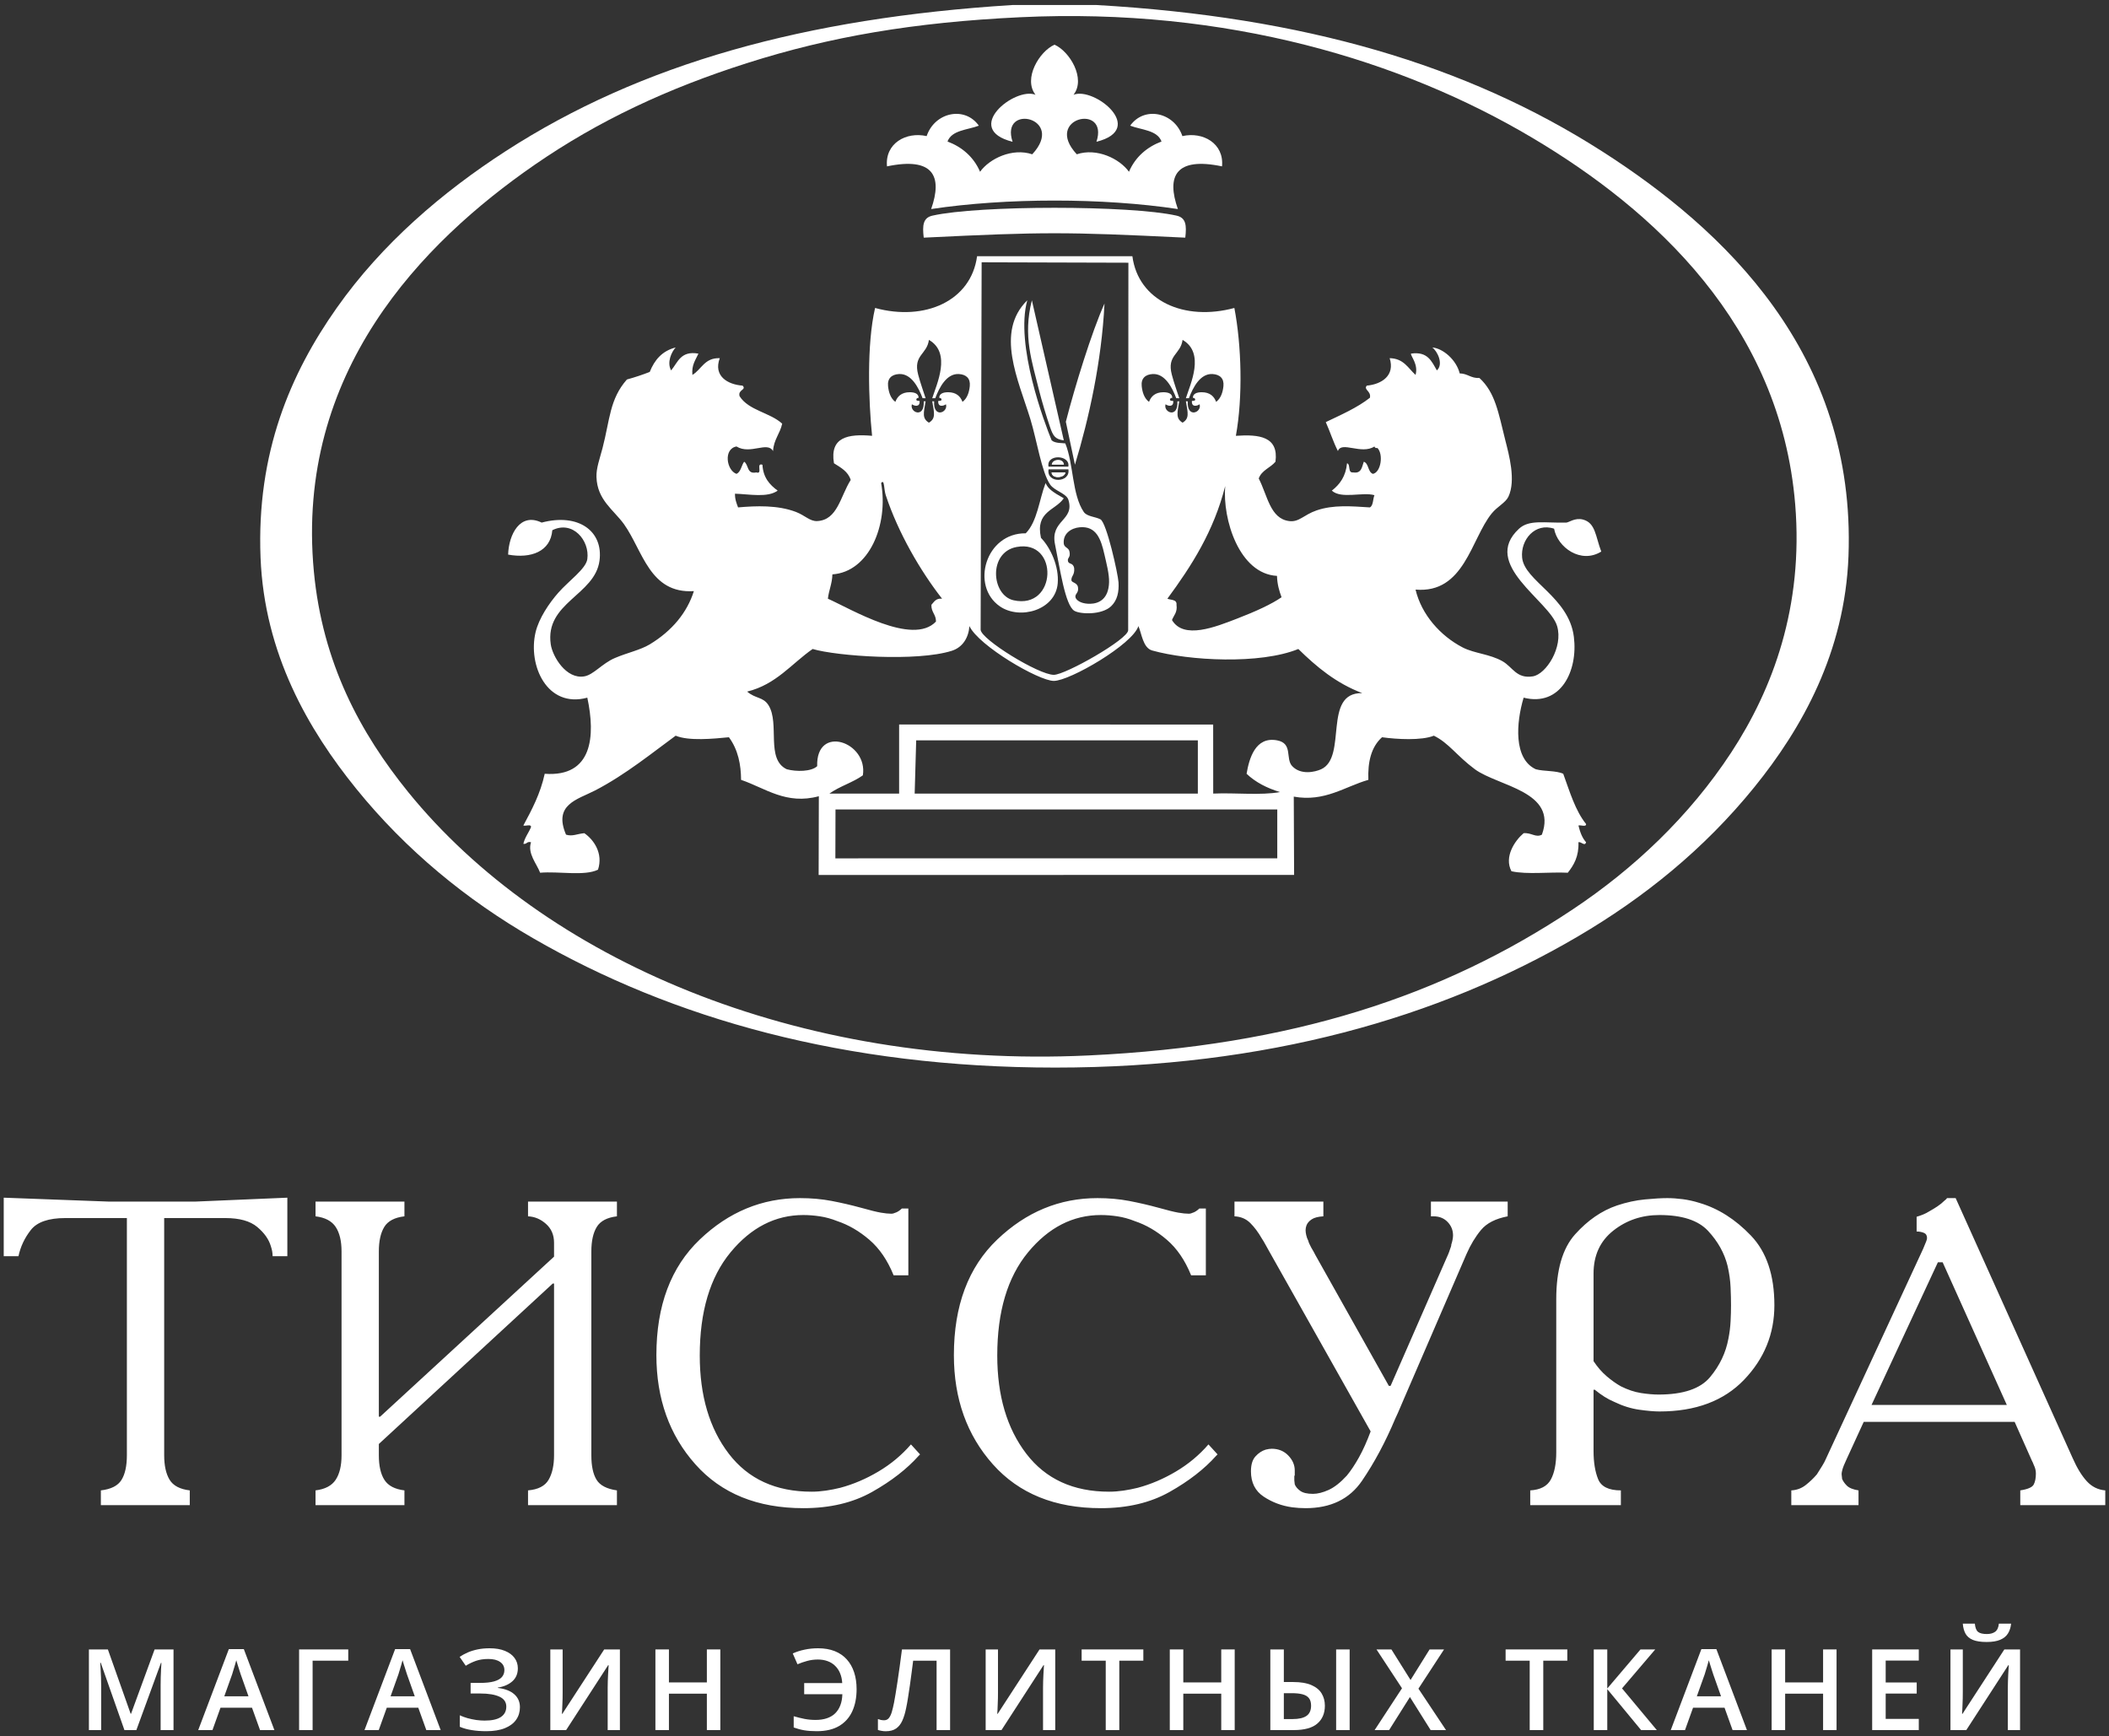 <svg width="283" height="233" viewBox="0 0 283 233" fill="none" xmlns="http://www.w3.org/2000/svg">
<rect x="0" y="0" width="283" height="233" fill="#333333" stroke="none"/>
<path d="M0.5 168.581V160.725L14.583 161.249H26.221L38.558 160.725V168.581H36.579C36.579 168.348 36.56 168.125 36.521 167.912C36.482 167.698 36.424 167.475 36.346 167.243C36.075 166.311 35.464 165.448 34.513 164.653C33.563 163.858 32.137 163.46 30.236 163.46H22.031V195.282C22.031 196.678 22.274 197.784 22.759 198.579C23.243 199.375 24.145 199.85 25.464 200.005V201.983H13.535V200.005C14.893 199.85 15.814 199.384 16.299 198.608C16.784 197.832 17.026 196.717 17.026 195.282V163.46H8.763C6.513 163.46 4.971 163.993 4.137 165.06C3.303 166.127 2.75 167.301 2.478 168.581H0.5ZM42.34 161.249H54.27V163.227C52.95 163.382 52.048 163.858 51.564 164.653C51.079 165.448 50.836 166.544 50.836 167.941V190.112H51.011L74.346 168.639V166.777C74.346 165.729 73.987 164.886 73.27 164.246C72.552 163.605 71.746 163.266 70.855 163.227V161.249H82.784V163.227C81.465 163.382 80.563 163.858 80.078 164.653C79.593 165.448 79.351 166.544 79.351 167.941V195.291C79.351 196.727 79.583 197.823 80.049 198.579C80.514 199.336 81.426 199.811 82.784 200.005V201.983H70.855V200.005C72.212 199.889 73.134 199.413 73.618 198.579C74.103 197.745 74.346 196.649 74.346 195.291V172.247H74.171L50.836 193.778V195.291C50.836 196.727 51.088 197.832 51.593 198.608C52.097 199.384 52.989 199.85 54.27 200.005V201.983H42.34V200.005C43.62 199.85 44.522 199.375 45.046 198.579C45.57 197.784 45.831 196.688 45.831 195.291V167.941C45.831 166.544 45.57 165.448 45.046 164.653C44.522 163.858 43.62 163.382 42.34 163.227V161.249ZM121.889 171.141H119.911C119.096 169.124 118.01 167.534 116.652 166.37C115.294 165.206 113.859 164.372 112.346 163.867C111.57 163.557 110.794 163.344 110.018 163.227C109.242 163.111 108.505 163.053 107.806 163.053C104.044 163.053 100.785 164.721 98.03 168.057C95.276 171.394 93.899 176.01 93.899 181.907C93.899 187.299 95.198 191.693 97.797 195.087C100.397 198.482 104.101 200.18 108.912 200.18C109.533 200.18 110.173 200.131 110.833 200.034C111.492 199.937 112.132 199.811 112.753 199.656C114.499 199.19 116.206 198.463 117.874 197.473C119.542 196.484 120.997 195.272 122.238 193.836L123.46 195.175C123.421 195.213 123.392 195.243 123.373 195.262C123.354 195.282 123.325 195.311 123.286 195.349C121.695 197.134 119.61 198.754 117.03 200.208C114.45 201.663 111.376 202.391 107.806 202.391C101.638 202.391 96.808 200.432 93.317 196.513C89.825 192.595 88.079 187.707 88.079 181.849C88.079 175.215 90.019 170.046 93.899 166.341C97.778 162.636 102.259 160.783 107.341 160.783C108.854 160.783 110.27 160.909 111.589 161.161C112.908 161.414 114.208 161.714 115.488 162.063C116.73 162.413 117.631 162.636 118.194 162.733C118.756 162.829 119.232 162.878 119.62 162.878C119.697 162.878 119.775 162.868 119.852 162.849C119.93 162.829 120.008 162.801 120.085 162.762C120.24 162.723 120.405 162.646 120.58 162.529C120.754 162.413 120.9 162.296 121.016 162.18H121.889V171.141ZM161.809 171.141H159.831C159.016 169.124 157.93 167.534 156.572 166.37C155.214 165.206 153.779 164.372 152.266 163.867C151.49 163.557 150.714 163.344 149.938 163.227C149.162 163.111 148.425 163.053 147.726 163.053C143.964 163.053 140.705 164.721 137.95 168.057C135.196 171.394 133.819 176.01 133.819 181.907C133.819 187.299 135.118 191.693 137.717 195.087C140.317 198.482 144.021 200.18 148.832 200.18C149.453 200.18 150.093 200.131 150.753 200.034C151.412 199.937 152.052 199.811 152.673 199.656C154.419 199.19 156.126 198.463 157.794 197.473C159.462 196.484 160.917 195.272 162.158 193.836L163.38 195.175C163.341 195.213 163.312 195.243 163.293 195.262C163.274 195.282 163.245 195.311 163.206 195.349C161.615 197.134 159.53 198.754 156.95 200.208C154.37 201.663 151.296 202.391 147.726 202.391C141.558 202.391 136.728 200.432 133.237 196.513C129.745 192.595 127.999 187.707 127.999 181.849C127.999 175.215 129.939 170.046 133.819 166.341C137.698 162.636 142.179 160.783 147.261 160.783C148.774 160.783 150.19 160.909 151.509 161.161C152.828 161.414 154.128 161.714 155.408 162.063C156.65 162.413 157.551 162.636 158.114 162.733C158.676 162.829 159.152 162.878 159.54 162.878C159.617 162.878 159.695 162.868 159.772 162.849C159.85 162.829 159.928 162.801 160.005 162.762C160.16 162.723 160.325 162.646 160.5 162.529C160.674 162.413 160.82 162.296 160.936 162.18H161.809V171.141ZM202.311 161.249V163.227C200.682 163.538 199.489 164.148 198.732 165.06C197.976 165.972 197.326 167.048 196.783 168.29L188.461 187.551C188.384 187.746 188.296 187.949 188.199 188.163C188.102 188.376 188.015 188.58 187.938 188.774C187.821 189.045 187.705 189.317 187.588 189.588C187.472 189.86 187.355 190.112 187.239 190.345C185.92 193.487 184.427 196.28 182.758 198.725C181.09 201.168 178.568 202.391 175.193 202.391C174.883 202.391 174.582 202.381 174.291 202.362C174 202.342 173.7 202.313 173.389 202.274C171.993 202.08 170.722 201.605 169.578 200.849C168.433 200.092 167.861 198.957 167.861 197.444C167.861 196.552 168.065 195.883 168.472 195.437C168.879 194.991 169.335 194.69 169.84 194.535C169.995 194.496 170.141 194.467 170.276 194.447C170.412 194.428 170.538 194.418 170.655 194.418C171.547 194.418 172.284 194.719 172.866 195.32C173.448 195.922 173.739 196.591 173.739 197.328C173.739 197.444 173.739 197.561 173.739 197.677C173.739 197.794 173.739 197.91 173.739 198.026C173.7 198.026 173.68 198.036 173.68 198.056C173.68 198.075 173.68 198.104 173.68 198.143C173.68 198.22 173.68 198.308 173.68 198.404C173.68 198.501 173.68 198.589 173.68 198.666C173.68 198.744 173.69 198.831 173.71 198.928C173.729 199.025 173.739 199.113 173.739 199.19C173.855 199.501 174.098 199.792 174.466 200.063C174.834 200.335 175.407 200.47 176.183 200.47C176.803 200.47 177.502 200.296 178.277 199.947C179.053 199.597 179.868 198.957 180.722 198.026C181.265 197.367 181.808 196.552 182.351 195.582C182.894 194.612 183.418 193.448 183.922 192.091L170.189 167.708C170.034 167.436 169.888 167.174 169.753 166.922C169.617 166.67 169.471 166.428 169.316 166.195C168.85 165.38 168.336 164.692 167.774 164.129C167.211 163.567 166.503 163.266 165.65 163.227V161.249H177.579V163.227C176.881 163.266 176.357 163.402 176.008 163.634C175.659 163.867 175.426 164.139 175.31 164.449C175.271 164.566 175.242 164.672 175.222 164.769C175.203 164.866 175.193 164.973 175.193 165.089C175.193 165.284 175.222 165.506 175.281 165.759C175.339 166.011 175.426 166.253 175.543 166.486C175.581 166.641 175.639 166.796 175.717 166.951C175.795 167.107 175.872 167.262 175.95 167.417C176.066 167.611 176.173 167.796 176.27 167.97C176.367 168.144 176.454 168.31 176.532 168.465L186.366 185.98H186.599L194.339 168.29C194.377 168.213 194.416 168.115 194.455 167.999C194.494 167.883 194.533 167.766 194.572 167.65C194.61 167.534 194.649 167.427 194.688 167.33C194.727 167.233 194.746 167.126 194.746 167.01C194.824 166.777 194.882 166.554 194.92 166.341C194.959 166.127 194.979 165.943 194.979 165.788C194.979 165.089 194.736 164.488 194.251 163.984C193.766 163.479 193.136 163.227 192.36 163.227C192.321 163.227 192.273 163.227 192.215 163.227C192.156 163.227 192.089 163.227 192.011 163.227V161.249H202.311ZM205.337 201.983V200.005C206.695 199.927 207.616 199.442 208.101 198.55C208.586 197.658 208.829 196.436 208.829 194.884V174.342C208.829 170.424 209.672 167.524 211.36 165.642C213.047 163.761 214.919 162.471 216.975 161.772C218.256 161.346 219.507 161.074 220.729 160.958C221.951 160.841 222.95 160.783 223.726 160.783C224.385 160.783 225.084 160.832 225.821 160.929C226.558 161.026 227.295 161.191 228.032 161.423C230.554 162.16 232.862 163.625 234.957 165.817C237.052 168.009 238.099 171.122 238.099 175.157C238.099 178.997 236.742 182.334 234.026 185.166C231.31 187.998 227.527 189.414 222.678 189.414C221.98 189.414 221.078 189.336 219.972 189.181C218.867 189.026 217.751 188.677 216.626 188.134C216.161 187.939 215.715 187.707 215.288 187.435C214.861 187.164 214.434 186.853 214.008 186.504H213.833V194.709C213.833 196.222 214.037 197.483 214.444 198.492C214.851 199.501 215.87 200.005 217.499 200.005V201.983H205.337ZM213.833 170.909V182.663C214.376 183.478 214.968 184.157 215.608 184.7C216.248 185.243 216.878 185.689 217.499 186.039C218.43 186.504 219.332 186.805 220.205 186.941C221.078 187.077 221.863 187.144 222.562 187.144C225.859 187.144 228.158 186.368 229.458 184.817C230.757 183.265 231.582 181.539 231.931 179.637C232.086 178.862 232.183 178.086 232.222 177.31C232.261 176.534 232.28 175.816 232.28 175.157C232.28 174.497 232.261 173.702 232.222 172.771C232.183 171.84 232.047 170.87 231.814 169.861C231.388 168.154 230.515 166.593 229.196 165.177C227.877 163.761 225.704 163.053 222.678 163.053C220.312 163.053 218.246 163.751 216.481 165.148C214.716 166.544 213.833 168.465 213.833 170.909ZM262.423 160.783L278.135 195.699C278.717 197.018 279.348 198.046 280.027 198.783C280.706 199.52 281.53 199.927 282.5 200.005V201.983H271.094V200.005C272.103 199.85 272.704 199.588 272.898 199.219C273.092 198.851 273.189 198.356 273.189 197.735C273.189 197.503 273.16 197.289 273.102 197.095C273.044 196.901 272.976 196.727 272.898 196.572C272.859 196.455 272.821 196.358 272.782 196.28C272.743 196.203 272.704 196.125 272.666 196.048L270.338 190.81H250.087L247.817 195.757C247.507 196.416 247.313 196.892 247.235 197.182C247.158 197.473 247.119 197.677 247.119 197.794C247.119 197.91 247.129 198.017 247.148 198.113C247.168 198.211 247.177 198.317 247.177 198.434C247.294 198.744 247.507 199.054 247.817 199.365C248.128 199.675 248.651 199.889 249.388 200.005V201.983H240.369V200.005C241.106 199.966 241.756 199.723 242.318 199.277C242.881 198.831 243.375 198.356 243.802 197.851C244.074 197.425 244.316 197.037 244.53 196.688C244.743 196.339 244.888 196.067 244.966 195.873L258.059 167.591C258.253 167.126 258.389 166.796 258.466 166.603C258.544 166.408 258.583 166.253 258.583 166.137C258.583 165.788 258.437 165.555 258.147 165.439C257.856 165.322 257.535 165.264 257.186 165.264V163.286C257.458 163.208 257.739 163.111 258.03 162.994C258.321 162.878 258.622 162.723 258.932 162.529C259.281 162.335 259.63 162.122 259.98 161.889C260.329 161.656 260.639 161.404 260.911 161.132C260.949 161.093 261.008 161.045 261.085 160.987C261.163 160.929 261.221 160.861 261.26 160.783H262.423ZM269.29 188.541L260.678 169.396H260.038L251.134 188.541H269.29Z" fill="white"/>
<path d="M16.697 232.172L13.516 223.132H13.448C13.463 223.335 13.481 223.611 13.501 223.961C13.521 224.312 13.539 224.687 13.554 225.087C13.569 225.486 13.577 225.869 13.577 226.234V232.172H11.93V221.348H14.476L17.535 229.988H17.581L20.746 221.348H23.284V232.172H21.554V226.145C21.554 225.815 21.559 225.457 21.569 225.072C21.584 224.687 21.599 224.322 21.615 223.976C21.635 223.631 21.65 223.354 21.66 223.147H21.599L18.298 232.172H16.697Z" fill="white"/>
<path d="M34.894 232.172L33.813 229.166H29.59L28.51 232.172H26.599L30.708 221.304H32.718L36.82 232.172H34.894ZM33.345 227.641L32.295 224.679C32.255 224.551 32.197 224.371 32.121 224.139C32.046 223.902 31.97 223.663 31.895 223.421C31.819 223.174 31.756 222.967 31.706 222.799C31.655 223.001 31.592 223.228 31.517 223.48C31.446 223.727 31.376 223.959 31.305 224.176C31.24 224.393 31.189 224.561 31.154 224.679L30.096 227.641H33.345Z" fill="white"/>
<path d="M46.73 221.348V222.858H41.948V232.172H40.135V221.348H46.73Z" fill="white"/>
<path d="M57.206 232.172L56.126 229.166H51.903L50.822 232.172H48.911L53.021 221.304H55.03L59.133 232.172H57.206ZM55.657 227.641L54.607 224.679C54.567 224.551 54.509 224.371 54.434 224.139C54.358 223.902 54.282 223.663 54.207 223.421C54.131 223.174 54.068 222.967 54.018 222.799C53.968 223.001 53.905 223.228 53.829 223.48C53.759 223.727 53.688 223.959 53.618 224.176C53.552 224.393 53.502 224.561 53.467 224.679L52.409 227.641H55.657Z" fill="white"/>
<path d="M69.488 223.88C69.488 224.61 69.239 225.195 68.74 225.635C68.246 226.069 67.602 226.345 66.806 226.464V226.516C67.763 226.629 68.496 226.91 69.004 227.359C69.513 227.804 69.767 228.386 69.767 229.107C69.767 229.738 69.599 230.296 69.261 230.78C68.924 231.264 68.42 231.641 67.75 231.913C67.081 232.184 66.25 232.32 65.257 232.32C64.537 232.32 63.88 232.27 63.286 232.172C62.691 232.078 62.163 231.93 61.699 231.727V230.188C62.017 230.336 62.364 230.464 62.742 230.573C63.124 230.676 63.512 230.758 63.905 230.817C64.303 230.871 64.676 230.898 65.023 230.898C66.01 230.898 66.743 230.735 67.222 230.41C67.7 230.084 67.939 229.622 67.939 229.025C67.939 228.413 67.629 227.967 67.01 227.685C66.391 227.404 65.542 227.263 64.464 227.263H63.15V225.842H64.381C65.182 225.842 65.824 225.773 66.308 225.635C66.791 225.496 67.141 225.299 67.358 225.042C67.574 224.786 67.682 224.48 67.682 224.124C67.682 223.655 67.491 223.29 67.108 223.029C66.731 222.762 66.207 222.629 65.537 222.629C64.902 222.629 64.346 222.713 63.867 222.88C63.389 223.048 62.933 223.268 62.5 223.539L61.677 222.347C62.014 222.12 62.382 221.921 62.779 221.748C63.182 221.575 63.626 221.439 64.109 221.341C64.593 221.242 65.124 221.193 65.703 221.193C66.509 221.193 67.191 221.308 67.75 221.54C68.314 221.768 68.745 222.083 69.042 222.488C69.339 222.893 69.488 223.357 69.488 223.88Z" fill="white"/>
<path d="M73.845 221.348H75.499V227.086C75.499 227.332 75.497 227.604 75.492 227.9C75.487 228.196 75.477 228.485 75.462 228.766C75.452 229.047 75.442 229.299 75.431 229.521C75.421 229.738 75.411 229.896 75.401 229.995H75.454L81.075 221.348H83.183V232.172H81.543V226.478C81.543 226.212 81.548 225.923 81.558 225.612C81.568 225.301 81.581 225 81.596 224.709C81.611 224.418 81.626 224.161 81.641 223.939C81.656 223.717 81.666 223.559 81.672 223.465H81.604L75.968 232.172H73.845V221.348Z" fill="white"/>
<path d="M96.658 232.172H94.852V227.285H89.761V232.172H87.948V221.348H89.761V225.775H94.852V221.348H96.658V232.172Z" fill="white"/>
<path d="M109.746 222.703C109.243 222.703 108.762 222.767 108.303 222.895C107.845 223.019 107.414 223.167 107.012 223.339L106.377 221.888C106.86 221.666 107.389 221.496 107.963 221.378C108.538 221.254 109.142 221.193 109.777 221.193C110.623 221.193 111.368 221.321 112.013 221.577C112.657 221.834 113.196 222.204 113.629 222.688C114.062 223.167 114.39 223.744 114.611 224.42C114.833 225.092 114.944 225.844 114.944 226.678C114.944 227.818 114.75 228.811 114.362 229.655C113.974 230.498 113.385 231.155 112.594 231.624C111.809 232.088 110.812 232.32 109.603 232.32C108.968 232.32 108.412 232.28 107.933 232.201C107.46 232.122 106.984 231.996 106.505 231.824V230.313C107.014 230.461 107.505 230.582 107.979 230.676C108.452 230.765 108.938 230.809 109.437 230.809C110.011 230.809 110.517 230.735 110.955 230.587C111.393 230.439 111.763 230.22 112.066 229.928C112.368 229.632 112.599 229.272 112.761 228.848C112.927 228.418 113.017 227.922 113.033 227.359H107.911V225.864H113.017C112.987 225.366 112.889 224.921 112.723 224.531C112.562 224.142 112.338 223.811 112.05 223.539C111.768 223.263 111.434 223.056 111.046 222.917C110.658 222.774 110.225 222.703 109.746 222.703Z" fill="white"/>
<path d="M127.49 232.172H125.677V222.858H122.534C122.469 223.367 122.398 223.91 122.323 224.487C122.247 225.06 122.169 225.635 122.089 226.212C122.008 226.789 121.925 227.337 121.839 227.856C121.759 228.374 121.676 228.83 121.59 229.225C121.459 229.886 121.288 230.449 121.076 230.913C120.87 231.372 120.59 231.723 120.238 231.964C119.885 232.206 119.424 232.327 118.855 232.327C118.664 232.327 118.478 232.31 118.296 232.275C118.115 232.246 117.951 232.206 117.805 232.157V230.691C117.926 230.735 118.054 230.775 118.19 230.809C118.331 230.839 118.48 230.854 118.636 230.854C118.898 230.854 119.107 230.76 119.263 230.573C119.424 230.38 119.558 230.109 119.664 229.758C119.769 229.403 119.87 228.983 119.966 228.5C120.021 228.208 120.089 227.823 120.17 227.345C120.25 226.861 120.338 226.303 120.434 225.672C120.53 225.04 120.628 224.359 120.729 223.628C120.835 222.893 120.935 222.133 121.031 221.348H127.49V232.172Z" fill="white"/>
<path d="M132.263 221.348H133.917V227.086C133.917 227.332 133.915 227.604 133.91 227.9C133.905 228.196 133.895 228.485 133.879 228.766C133.869 229.047 133.859 229.299 133.849 229.521C133.839 229.738 133.829 229.896 133.819 229.995H133.872L139.492 221.348H141.6V232.172H139.961V226.478C139.961 226.212 139.966 225.923 139.976 225.612C139.986 225.301 139.999 225 140.014 224.709C140.029 224.418 140.044 224.161 140.059 223.939C140.074 223.717 140.084 223.559 140.089 223.465H140.021L134.386 232.172H132.263V221.348Z" fill="white"/>
<path d="M150.195 232.172H148.375V222.858H145.141V221.348H153.421V222.858H150.195V232.172Z" fill="white"/>
<path d="M165.68 232.172H163.875V227.285H158.783V232.172H156.97V221.348H158.783V225.775H163.875V221.348H165.68V232.172Z" fill="white"/>
<path d="M170.461 232.172V221.348H172.274V225.723H173.535C174.548 225.723 175.363 225.862 175.983 226.138C176.607 226.409 177.063 226.784 177.35 227.263C177.637 227.742 177.781 228.287 177.781 228.899C177.781 229.916 177.443 230.716 176.769 231.298C176.099 231.88 175.039 232.172 173.588 232.172H170.461ZM172.274 230.691H173.49C174.291 230.691 174.898 230.55 175.311 230.269C175.724 229.983 175.93 229.526 175.93 228.899C175.93 228.46 175.832 228.12 175.635 227.878C175.444 227.636 175.154 227.466 174.767 227.367C174.384 227.268 173.908 227.219 173.339 227.219H172.274V230.691ZM179.292 232.172V221.348H181.105V232.172H179.292Z" fill="white"/>
<path d="M194.036 232.172H191.974L189.194 227.737L186.399 232.172H184.457L188.129 226.56L184.707 221.348H186.709L189.277 225.449L191.831 221.348H193.772L190.335 226.612L194.036 232.172Z" fill="white"/>
<path d="M207.087 232.172H205.266V222.858H202.033V221.348H210.313V222.858H207.087V232.172Z" fill="white"/>
<path d="M222.323 232.172H220.215L215.675 226.678V232.172H213.862V221.348H215.675V226.59L220.132 221.348H222.111L217.654 226.575L222.323 232.172Z" fill="white"/>
<path d="M232.489 232.172L231.409 229.166H227.186L226.106 232.172H224.194L228.304 221.304H230.314L234.416 232.172H232.489ZM230.941 227.641L229.891 224.679C229.85 224.551 229.792 224.371 229.717 224.139C229.641 223.902 229.566 223.663 229.49 223.421C229.415 223.174 229.352 222.967 229.301 222.799C229.251 223.001 229.188 223.228 229.112 223.48C229.042 223.727 228.971 223.959 228.901 224.176C228.835 224.393 228.785 224.561 228.75 224.679L227.692 227.641H230.941Z" fill="white"/>
<path d="M246.441 232.172H244.635V227.285H239.543V232.172H237.73V221.348H239.543V225.775H244.635V221.348H246.441V232.172Z" fill="white"/>
<path d="M257.476 232.172H251.221V221.348H257.476V222.843H253.034V225.783H257.197V227.271H253.034V230.669H257.476V232.172Z" fill="white"/>
<path d="M261.727 221.348H263.382V227.086C263.382 227.332 263.379 227.604 263.374 227.9C263.369 228.196 263.359 228.485 263.344 228.766C263.334 229.047 263.324 229.299 263.314 229.521C263.304 229.738 263.294 229.896 263.284 229.995H263.337L268.957 221.348H271.065V232.172H269.425V226.478C269.425 226.212 269.431 225.923 269.441 225.612C269.451 225.301 269.463 225 269.478 224.709C269.493 224.418 269.509 224.161 269.524 223.939C269.539 223.717 269.549 223.559 269.554 223.465H269.486L263.85 232.172H261.727V221.348ZM269.864 217.891C269.813 218.399 269.672 218.838 269.441 219.208C269.214 219.574 268.869 219.855 268.406 220.052C267.942 220.25 267.333 220.349 266.577 220.349C265.797 220.349 265.18 220.255 264.727 220.067C264.273 219.875 263.946 219.596 263.744 219.231C263.543 218.86 263.422 218.414 263.382 217.891H264.999C265.049 218.438 265.195 218.809 265.437 219.001C265.678 219.189 266.069 219.282 266.608 219.282C267.071 219.282 267.441 219.181 267.718 218.979C268 218.777 268.169 218.414 268.224 217.891H269.864Z" fill="white"/>
<path fill-rule="evenodd" clip-rule="evenodd" d="M135.881 0.672C139.624 0.672 143.372 0.672 147.113 0.672C175.005 2.269 196.809 8.693 214.941 20.284C231.337 30.766 249.063 47.446 248.043 74.623C247.556 87.512 241.798 97.769 235.369 105.683C228.641 113.976 220.62 120.454 211.677 125.701C193.089 136.597 169.852 143.267 141.596 143.267C113.386 143.267 90.202 136.698 71.526 125.901C62.611 120.754 54.515 114.132 47.829 105.881C41.391 97.941 35.477 87.754 34.962 74.827C34.404 60.758 38.988 50.106 45.18 41.328C51.261 32.696 59.363 25.775 67.855 20.284C85.998 8.553 108.011 2.42 135.881 0.672ZM100.33 8.441C89.537 11.867 80.251 16.236 71.73 22.124C56.659 32.551 39.606 49.939 42.114 76.667C43.272 89.008 48.377 98.397 54.773 106.293C72.89 128.619 106.817 143.491 146.095 141.636C173.386 140.345 193.593 133.675 211.06 122.024C219.167 116.626 226.646 109.618 232.308 100.98C237.878 92.477 242.017 81.438 240.892 67.681C238.908 43.629 221.956 28.172 205.543 18.451C188.209 8.173 164.747 0.977 136.905 2.312C122.611 2.988 111.347 4.935 100.33 8.441Z" fill="white"/>
<path fill-rule="evenodd" clip-rule="evenodd" d="M137.847 40.302C136.19 46.277 140.182 56.813 141.117 59.094C141.584 59.524 142.671 59.443 142.95 59.502C144.069 62.25 143.845 66.374 145.426 68.701C145.851 69.327 146.972 69.328 147.661 69.691C148.498 70.128 150.022 77.037 150.09 78.142C150.17 79.425 149.933 80.565 149.085 81.366C147.807 82.557 144.961 82.428 144.178 81.978C142.921 81.265 142.224 76.209 141.573 73.074C140.884 69.772 144.243 69.881 143.364 67.067C143.09 66.203 141.487 65.872 140.913 65.024C139.755 63.309 139.139 59.105 138.26 56.237C136.65 50.983 133.508 44.559 137.847 40.302ZM140.697 62.624C141.584 62.624 142.469 62.624 143.356 62.624C143.639 61.001 140.375 60.898 140.697 62.624ZM143.364 62.982C142.478 62.982 141.595 62.982 140.705 62.982C140.371 64.912 143.674 64.822 143.364 62.982ZM144.892 70.758C143.708 70.863 142.594 71.626 142.748 72.992C142.843 73.529 143.451 73.475 143.521 74.086C143.653 74.874 143.222 74.796 143.302 75.276C143.386 75.798 144.015 75.44 144.141 76.269C144.219 77.208 143.717 77.296 143.772 77.891C143.842 78.216 144.566 78.179 144.653 78.822C144.8 79.634 144.123 79.69 144.346 80.26C144.611 80.744 145.342 81.044 146.296 81.025C147.46 81.002 148.757 80.393 148.822 78.143C148.855 77.029 148.466 75.577 148.184 74.343C147.728 72.352 147.11 70.563 144.892 70.758Z" fill="white"/>
<path fill-rule="evenodd" clip-rule="evenodd" d="M138.465 40.302L142.749 59.094C141.543 58.939 141.3 58.478 140.866 57.208C140.429 55.924 139.792 53.819 139.478 52.564C138.475 48.505 137.238 45.11 138.465 40.302Z" fill="white"/>
<path fill-rule="evenodd" clip-rule="evenodd" d="M148.21 40.732C147.819 48.537 146.126 56.146 144.243 62.364L143.021 56.599C144.238 51.863 146.501 44.52 148.21 40.732Z" fill="white"/>
<path fill-rule="evenodd" clip-rule="evenodd" d="M141.133 62.361C141.676 62.361 142.221 62.361 142.764 62.361C142.725 61.417 141.137 61.586 141.133 62.361Z" fill="white"/>
<path fill-rule="evenodd" clip-rule="evenodd" d="M142.951 63.398C142.339 63.398 141.733 63.398 141.117 63.398C141.123 64.31 142.924 64.148 142.951 63.398Z" fill="white"/>
<path fill-rule="evenodd" clip-rule="evenodd" d="M141.117 63.398C141.733 63.398 142.339 63.398 142.951 63.398C142.924 64.148 141.123 64.31 141.117 63.398Z" fill="white"/>
<path fill-rule="evenodd" clip-rule="evenodd" d="M140.301 64.825C140.653 65.626 141.299 66.051 142.746 66.867C141.609 68.529 138.907 68.604 139.683 72.175C140.971 73.509 142.128 76.013 141.931 78.304C141.609 81.9 136.848 83.22 134.167 81.37C130.204 78.636 132.252 71.505 137.642 71.568C139.196 69.983 139.437 67.093 140.301 64.825ZM136.006 80.554C141.85 81.863 142.128 72.34 136.418 73.403C132.591 74.11 133.015 79.879 136.006 80.554Z" fill="white"/>
<path fill-rule="evenodd" clip-rule="evenodd" d="M192.195 46.63C193.642 46.748 195.429 48.303 195.873 50.11C196.947 50.126 197.364 50.785 198.522 50.726C200.646 52.689 201.052 55.327 201.997 59.096C202.479 61.01 203.444 64.457 202.409 66.656C202.023 67.47 200.935 67.959 200.164 68.908C197.386 72.334 196.502 79.679 189.948 79.122C190.743 82.478 193.278 85.334 196.28 86.889C197.863 87.7 199.879 87.759 201.594 88.724C202.988 89.507 203.476 91.115 205.681 90.766C207.459 90.488 209.786 86.863 208.945 84.021C207.937 80.601 198.651 75.728 203.835 70.95C205.202 69.691 207.293 70.204 210.172 70.13C210.5 70.13 211.34 69.439 212.413 69.722C214.114 70.173 214.086 71.974 214.868 74.017C212.136 75.722 208.998 73.459 208.538 70.95C205.996 70.093 204.017 72.43 204.249 74.827C204.549 77.979 210.516 80.092 211.191 85.453C211.77 90.031 209.428 94.879 204.451 93.625C203.44 96.996 203.084 101.843 206.082 103.231C207.202 103.536 208.79 103.387 209.766 103.837C210.638 106.229 211.373 108.77 212.831 110.582C212.859 111.027 212.103 110.678 211.807 110.781C212.022 111.671 212.318 112.459 212.831 113.027C212.649 113.634 212.178 112.91 211.807 113.027C211.877 114.936 211.187 116.094 210.376 117.118C207.915 116.995 204.94 117.386 202.817 116.919C201.793 114.989 203.273 112.807 204.451 111.81C205.507 111.724 206.082 112.448 206.902 112.009C209.031 106.181 201.036 105.525 197.91 103.231C195.471 101.425 194.41 99.704 192.404 98.728C190.737 99.403 187.408 99.21 185.45 98.936C183.987 100.24 183.521 102.273 183.617 104.653C180.455 105.554 177.763 107.655 173.607 106.904L173.652 117.411L109.851 117.419L109.878 106.85C105.483 108.039 102.733 105.778 99.442 104.653C99.43 102.648 99.062 100.637 97.812 98.936C95.721 99.142 92.433 99.463 90.665 98.728C87.78 100.824 83.941 103.971 79.829 106.089C77.443 107.312 74.227 107.966 75.953 112.009C76.832 112.276 77.389 111.906 78.408 111.81C79.668 112.673 80.971 114.518 80.242 116.711C78.408 117.601 74.977 116.899 72.479 117.118C72.023 115.906 70.752 114.534 71.256 113.027C70.677 112.866 70.725 113.323 70.227 113.237C70.431 112.352 70.94 111.768 71.256 110.99C71.282 110.545 70.527 110.893 70.227 110.781C71.363 108.659 72.51 106.529 73.095 103.837C79.524 104.304 79.915 98.772 78.81 93.625C73.389 95.092 70.817 89.259 71.868 84.843C72.306 82.992 73.679 80.944 74.929 79.528C76.301 77.963 78.628 76.338 78.81 75.035C79.159 72.553 76.858 69.781 74.113 71.154C73.878 74.017 71.24 74.987 68.184 74.425C68.269 71.717 69.793 68.725 72.683 70.13C77.641 68.816 80.971 71.294 80.446 75.239C79.829 79.883 73.089 80.863 73.905 86.472C74.141 88.096 75.974 91.189 78.408 90.766C79.647 90.551 80.779 89.051 82.493 88.31C84.193 87.582 85.903 87.244 87.186 86.472C90.21 84.648 92.214 82.172 93.109 79.326C87.164 79.706 86.263 73.888 83.721 70.329C82.312 68.387 80.134 67.09 80.038 64.007C79.996 62.828 80.483 61.551 80.853 60.126C81.845 56.329 81.796 53.563 84.124 50.926C85.191 50.636 86.208 50.292 87.186 49.912C87.829 48.298 88.859 47.086 90.665 46.63C90.107 47.231 89.458 48.625 90.054 49.708C90.96 48.641 91.319 47.027 93.721 47.456C93.341 48.298 92.782 48.968 92.911 50.314C94.144 49.573 94.536 47.992 96.584 48.066C95.694 50.458 97.634 51.605 99.645 51.75C100.219 52.335 98.975 52.281 99.244 53.171C100.459 55.092 103.329 55.355 104.959 56.855C104.669 58.201 103.827 58.978 103.73 60.532C102.991 59.177 100.674 61.054 98.83 59.916C97.044 60.227 97.484 63.128 98.83 63.593C99.43 63.31 99.479 62.473 99.854 61.96C100.481 62.345 100.182 63.681 101.485 63.396C102.413 63.707 101.382 62.056 102.31 62.367C102.406 64.104 103.285 65.058 104.353 65.841C102.991 66.821 100.577 66.312 98.626 66.253C98.61 67.009 98.836 67.54 99.04 68.092C101.452 67.878 104.358 67.766 106.798 68.698C108.042 69.176 108.68 69.974 109.655 69.926C112.39 69.792 112.754 66.63 114.153 64.409C113.8 63.262 112.824 62.753 111.907 62.168C111.317 58.64 113.8 58.206 117.021 58.484C116.54 53.73 116.293 46.222 117.424 41.328C124.132 43.15 130.309 40.374 131.111 34.385C138.06 34.385 145.003 34.385 151.951 34.385C152.741 40.39 158.922 43.141 165.635 41.328C166.599 46.352 166.787 53.278 165.838 58.484C168.985 58.269 171.597 58.582 171.152 61.96C170.476 62.779 169.296 63.096 168.906 64.211C170.09 66.511 170.434 69.605 172.991 69.926C174.315 70.103 174.932 69.095 176.668 68.494C178.931 67.722 181.312 67.932 183.821 68.092C184.297 67.83 184.211 66.983 184.432 66.452C182.867 65.986 179.988 67.003 178.712 65.841C179.789 65.01 180.593 63.911 180.754 62.168C181.275 62.33 180.802 63.481 181.569 63.396C182.711 63.584 182.743 62.661 183.005 61.96C183.702 62.205 183.521 63.341 184.233 63.593C185.312 63.365 185.654 60.973 184.84 60.126C184.597 60.153 184.475 60.076 184.432 59.916C182.685 61.054 179.988 59.15 179.532 60.532C178.905 59.315 178.47 57.905 177.901 56.646C179.966 55.654 182.1 54.732 183.821 53.381C184.036 52.476 182.92 52.303 183.407 51.75C185.429 51.564 187.215 50.377 186.474 48.066C188.351 48.095 188.952 49.408 189.948 50.314C190.346 48.893 189.305 47.831 189.332 47.456C191.579 47.119 192.11 48.496 192.807 49.708C193.739 48.871 192.876 47.119 192.195 46.63ZM124.65 45.612C127.703 47.368 125.678 51.568 125.093 53.442C125.281 53.439 125.389 53.442 125.499 53.441C126.042 51.993 127.02 50.105 128.663 50.195C129.654 50.25 130.241 50.785 130.132 51.822C130.05 52.609 129.807 53.447 129.154 53.929C128.879 53.186 128.314 52.638 127.225 52.636C126.593 52.636 126.039 52.81 126.029 53.383C126.27 53.38 126.343 53.534 126.343 53.635C126.343 53.758 126.209 53.798 125.902 53.803C125.821 54.73 126.691 54.456 126.933 54.248C127.276 55.353 125.207 56.195 125.348 53.864L125.095 53.85C125.234 54.651 125.356 55.229 125.325 55.677C125.295 56.122 125.114 56.439 124.65 56.723C124.186 56.439 124.004 56.122 123.974 55.677C123.943 55.229 124.065 54.651 124.205 53.85L123.951 53.864C124.092 56.195 122.023 55.353 122.366 54.248C122.608 54.456 123.478 54.73 123.397 53.803C123.09 53.798 122.956 53.758 122.956 53.635C122.956 53.534 123.03 53.38 123.271 53.383C123.26 52.81 122.706 52.636 122.074 52.636C120.984 52.638 120.42 53.186 120.145 53.929C119.491 53.447 119.249 52.609 119.167 51.822C119.058 50.785 119.645 50.25 120.636 50.195C122.279 50.105 123.257 51.993 123.8 53.441C123.91 53.442 124.018 53.439 124.206 53.442C123.964 52.669 123.523 51.488 123.204 50.268C122.515 47.632 124.387 47.589 124.65 45.612ZM158.686 45.612C161.739 47.368 159.714 51.568 159.129 53.442C159.317 53.439 159.425 53.442 159.535 53.441C160.079 51.993 161.056 50.105 162.699 50.195C163.691 50.25 164.277 50.785 164.168 51.822C164.086 52.609 163.843 53.447 163.189 53.929C162.915 53.186 162.35 52.638 161.261 52.636C160.629 52.636 160.075 52.81 160.065 53.383C160.306 53.38 160.379 53.534 160.379 53.635C160.379 53.758 160.245 53.798 159.939 53.803C159.857 54.73 160.728 54.456 160.969 54.248C161.313 55.353 159.243 56.195 159.384 53.864L159.131 53.85C159.27 54.651 159.392 55.229 159.361 55.677C159.331 56.122 159.15 56.439 158.686 56.723C158.222 56.439 158.04 56.122 158.01 55.677C157.979 55.229 158.101 54.651 158.241 53.85L157.987 53.864C158.129 56.195 156.059 55.353 156.403 54.248C156.644 54.456 157.514 54.73 157.433 53.803C157.126 53.798 156.992 53.758 156.992 53.635C156.992 53.534 157.066 53.38 157.307 53.383C157.296 52.81 156.742 52.636 156.11 52.636C155.021 52.638 154.456 53.186 154.182 53.929C153.528 53.447 153.286 52.609 153.203 51.822C153.094 50.785 153.681 50.25 154.672 50.195C156.315 50.105 157.293 51.993 157.836 53.441C157.947 53.442 158.054 53.439 158.242 53.442C158.001 52.669 157.559 51.488 157.24 50.268C156.551 47.632 158.424 47.589 158.686 45.612ZM131.588 84.507C131.638 85.797 139.369 90.561 141.41 90.561C142.971 90.561 151.384 85.781 151.385 84.578L151.416 35.255L131.723 35.199L131.588 84.507ZM111.697 77.079C111.666 78.328 111.221 79.186 111.092 80.344C114.132 81.69 122.459 86.729 125.595 83.411C125.612 82.451 124.941 82.161 124.983 81.164C125.342 80.772 125.579 80.258 126.414 80.344C123.498 76.607 120.534 71.518 118.856 66.452C118.587 65.658 118.705 64.216 118.238 64.823C119.236 70.43 116.631 76.747 111.697 77.079ZM164.406 65.229C162.867 71.314 159.882 75.952 156.648 80.344C157.131 80.547 157.946 80.414 157.872 81.164C158.016 82.188 157.501 82.569 157.265 83.207C158.826 85.85 163.077 84.15 166.047 82.997C168.454 82.07 170.658 81.067 171.967 80.146C171.656 79.304 171.388 78.414 171.355 77.282C166.283 77.008 164.027 69.674 164.406 65.229ZM109.044 87.093C106.197 89.078 104.149 91.86 100.257 92.809C101.388 93.79 102.401 93.491 103.125 94.642C104.664 97.109 102.718 101.87 105.57 103.231C106.857 103.576 108.861 103.565 109.655 102.819C109.484 97.147 116.501 99.565 115.784 104.047C114.438 105.012 112.642 105.525 111.295 106.497H120.65V97.224L162.791 97.229L162.797 106.497C165.725 106.363 169.178 106.764 171.763 106.293C169.989 105.757 168.461 104.968 167.275 103.837C167.623 101.795 168.445 98.813 171.355 99.35C173.537 99.747 172.449 101.822 173.403 102.819C174.567 104.041 176.46 103.602 177.28 103.231C180.856 101.607 177.425 92.91 182.797 93.013C179.291 91.689 176.658 89.485 174.219 87.093C169.092 89.185 159.571 88.68 154.605 87.293C153.35 86.944 153.186 84.938 152.756 84.021C151.995 86.466 143.558 91.375 141.41 91.375C139.378 91.375 131.325 86.659 130.083 84.021C129.977 85.552 129.194 86.863 127.729 87.331C123.07 88.818 112.322 88.058 109.044 87.093ZM122.737 106.497H160.734V99.35H122.941L122.737 106.497ZM112.095 115.189L171.393 115.181C171.393 112.929 171.393 110.871 171.393 108.63H112.113L112.095 115.189Z" fill="white"/>
<path fill-rule="evenodd" clip-rule="evenodd" d="M158.86 31.883C142.93 31.11 140.072 31.11 124.142 31.883H123.951C123.758 30.232 123.858 29.223 125.12 28.938C131.326 27.536 151.676 27.536 157.882 28.938C159.144 29.223 159.243 30.232 159.051 31.883H158.86Z" fill="white"/>
<path fill-rule="evenodd" clip-rule="evenodd" d="M135.876 19.027C134.142 13.798 143.089 15.79 138.512 20.705C135.844 19.815 132.788 21.274 131.512 23.05C130.653 21.05 129.075 19.718 127.143 18.99C127.716 17.451 129.816 17.449 131.348 16.866C129.461 14.195 125.425 15.054 124.344 18.265C121.583 17.639 118.729 19.245 119.023 22.326C125.257 21.023 126.502 23.646 124.948 28.053C135.032 26.536 147.972 26.536 158.056 28.053C156.501 23.646 157.746 21.023 163.98 22.326C164.275 19.245 161.42 17.639 158.66 18.265C157.578 15.054 153.542 14.195 151.655 16.866C153.188 17.449 155.287 17.451 155.86 18.99C153.929 19.718 152.35 21.05 151.492 23.05C150.216 21.274 147.159 19.815 144.491 20.705C139.914 15.79 148.861 13.798 147.128 19.027C153.943 17.314 146.816 11.619 144.056 12.716C145.738 10.541 143.528 6.887 141.502 5.997C139.476 6.887 137.265 10.541 138.948 12.716C136.187 11.619 129.061 17.314 135.876 19.027Z" fill="white"/>
</svg>
